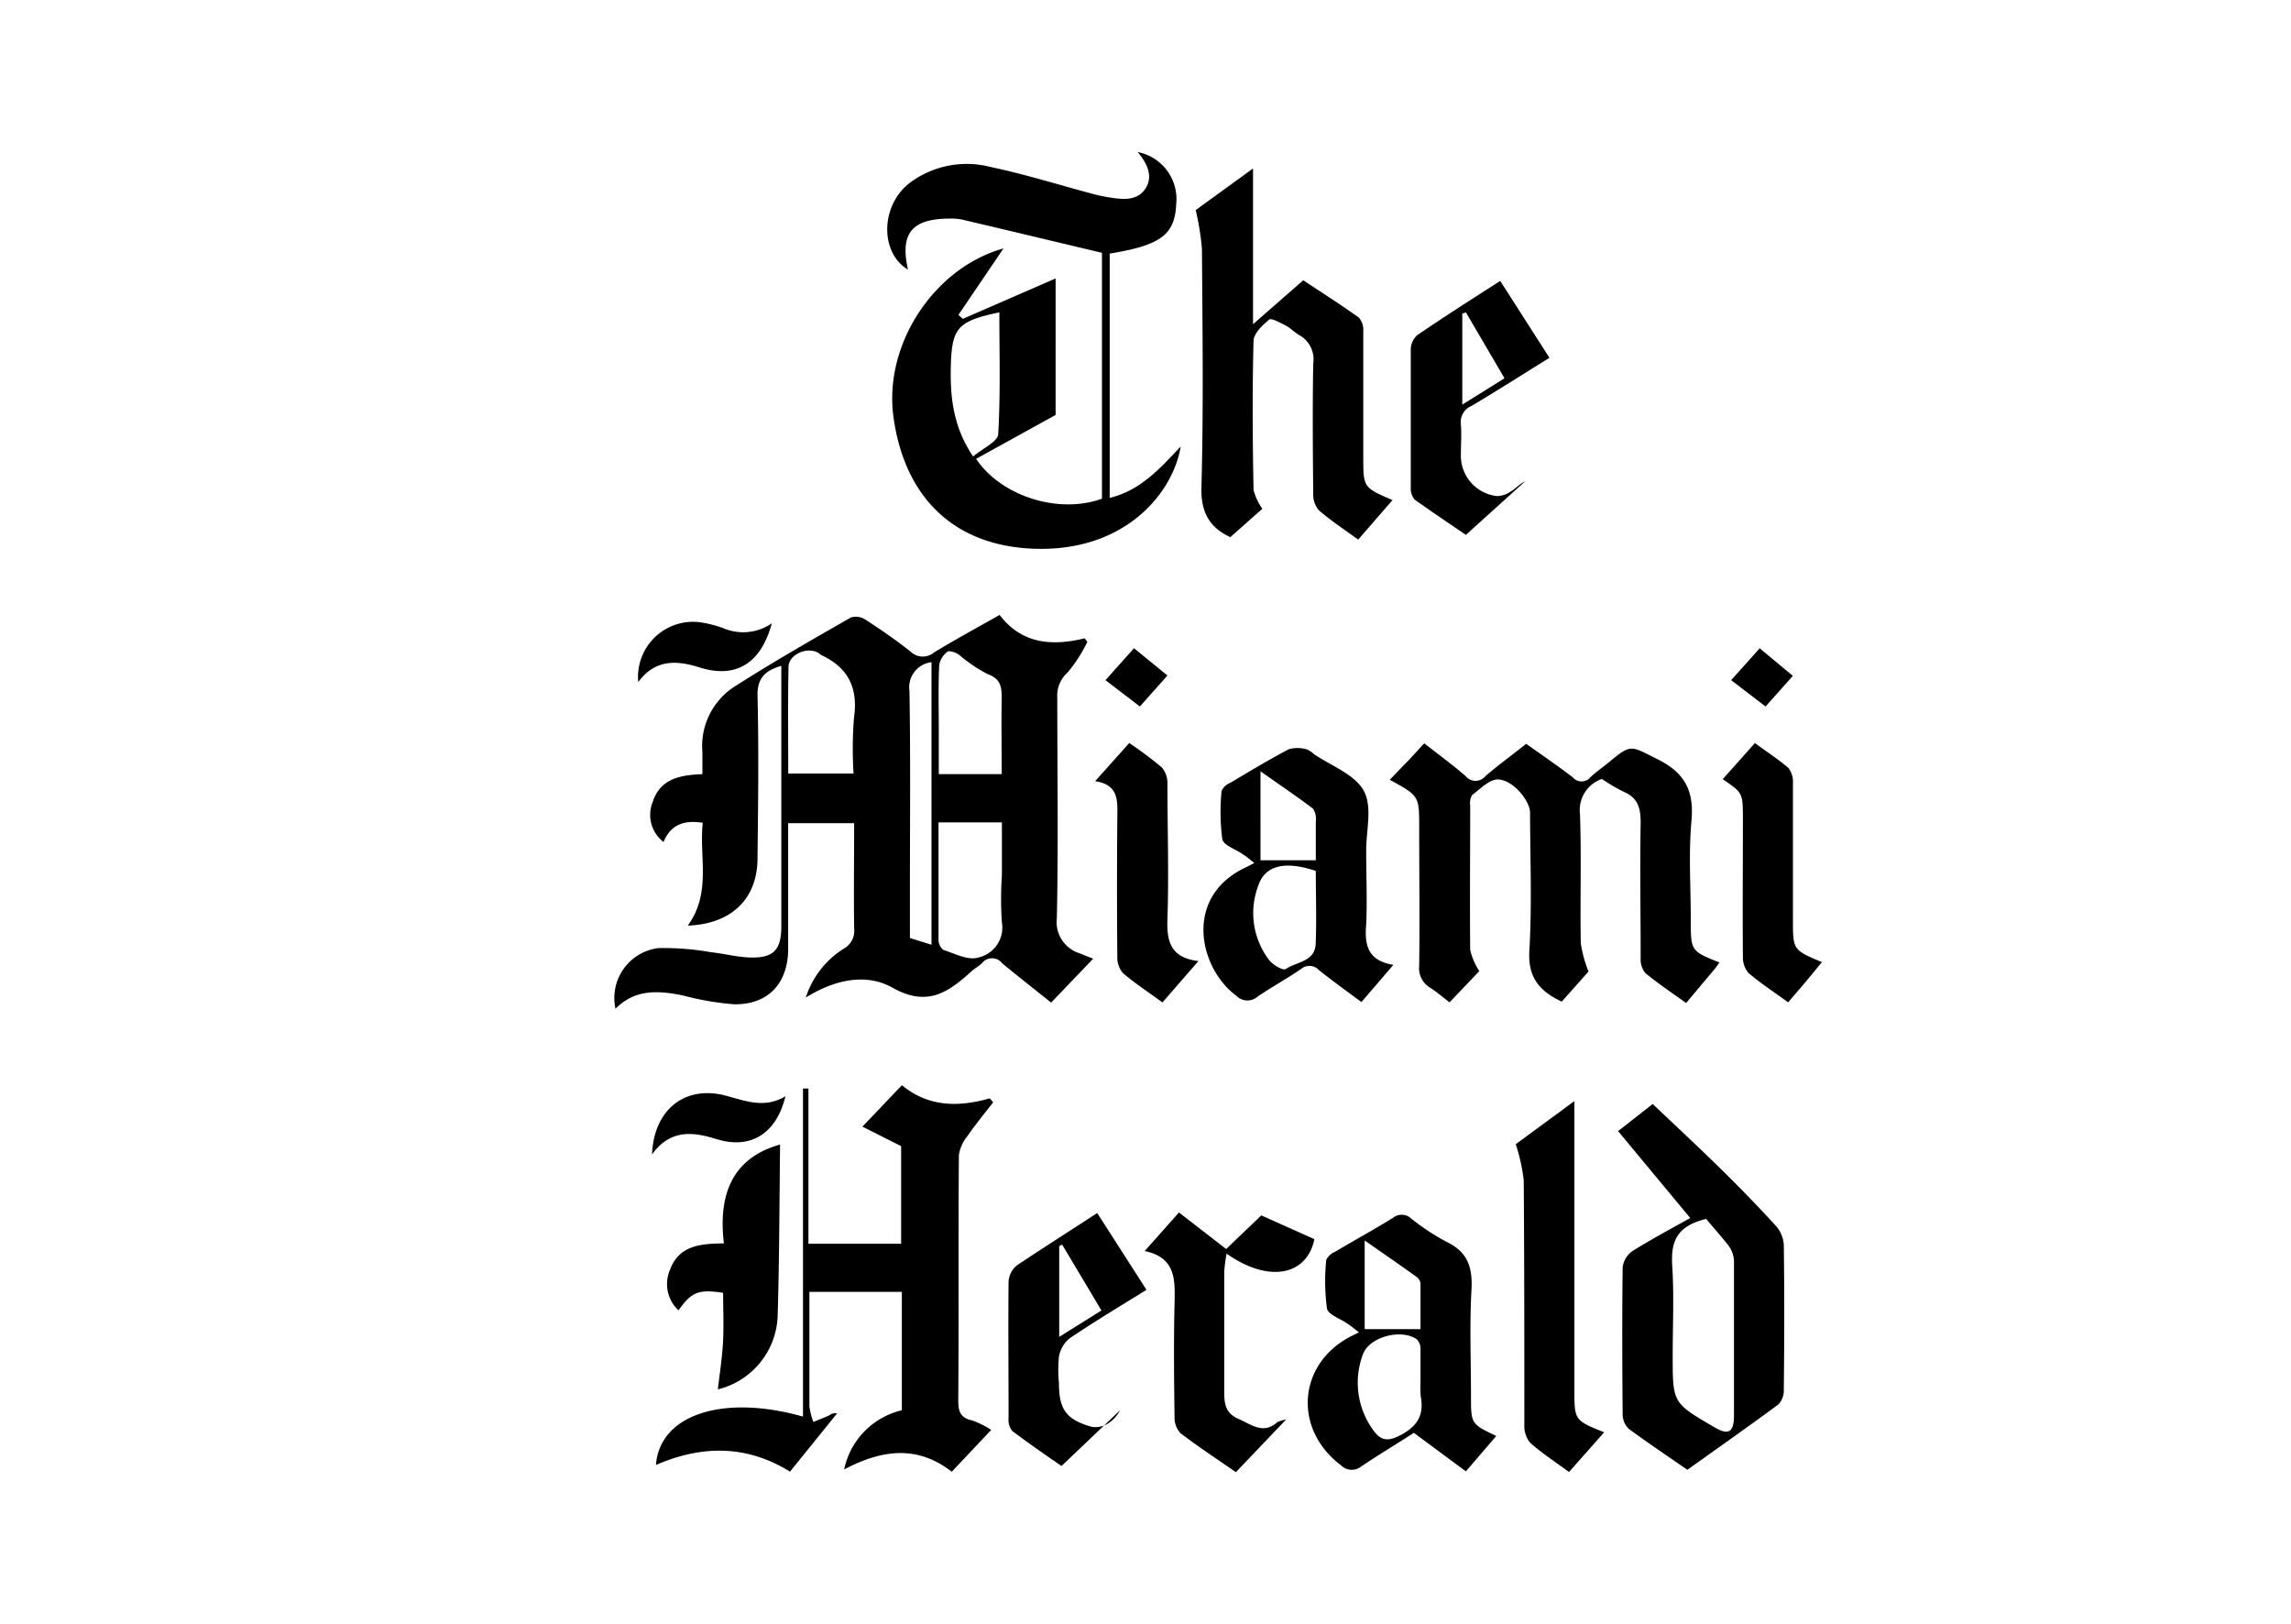 <svg id="svg2" xmlns="http://www.w3.org/2000/svg" viewBox="0 0 261 185"><title>newspaper-logos</title><path d="M129.61,17.32A5.46,5.46,0,0,1,134,23.24c-0.16,3.5-1.74,4.69-7.58,5.65V56.72c3.49-.85,5.72-3.33,8.09-5.86-0.84,5.16-6.08,11.74-16.06,11.66-9.3-.07-15.33-5.44-16.66-15-1.15-8.22,4.58-17,12.53-19.22l-5.13,7.57,0.5,0.45,10.57-4.6V47.27l-9.06,5c2.89,4.29,9.41,6.32,14.34,4.54V28.8c-5.33-1.27-10.59-2.53-15.86-3.77a6.39,6.39,0,0,0-1.42-.13c-4.37,0-5.75,1.65-4.82,5.81-3.2-1.9-3.16-7.27.18-9.86A10.82,10.82,0,0,1,112.76,19c4,0.84,7.83,2.05,11.74,3.09a18.58,18.58,0,0,0,2.28.46c1.39,0.19,2.85.26,3.72-1.08S130.76,18.69,129.61,17.32ZM110.86,52c1.1-.93,2.81-1.69,2.86-2.54,0.27-4.6.13-9.23,0.13-13.88-4.73,1-5.42,1.73-5.53,6.15C108.24,45.22,108.58,48.61,110.86,52Z"/><path d="M154.73,61.47c-1.56-1.14-3.1-2.15-4.49-3.35a2.72,2.72,0,0,1-.63-1.86c-0.05-5-.09-9.9,0-14.85A3.17,3.17,0,0,0,148,38.16c-0.57-.32-1-0.82-1.61-1.12s-1.54-.84-1.8-0.63c-0.76.63-1.75,1.56-1.78,2.4-0.15,5.66-.11,11.33,0,17a6.66,6.66,0,0,0,1,2.15l-3.65,3.23c-2.16-1-3.37-2.62-3.29-5.64,0.25-9.06.12-18.13,0.06-27.2a30.24,30.24,0,0,0-.71-4.42l6.53-4.74V36.93l5.72-5c2.13,1.41,4.29,2.78,6.35,4.26a2.18,2.18,0,0,1,.49,1.56c0,4.77,0,9.54,0,14.32,0,3.46,0,3.46,3.33,4.9Z"/><path d="M170.91,32l5.61,8.76c-3,1.86-5.9,3.71-8.86,5.47a2,2,0,0,0-1.23,2.12c0.09,1.13,0,2.26,0,3.4a4.63,4.63,0,0,0,4.09,4.76,2.77,2.77,0,0,0,1.6-.53c0.57-.34,1-0.85,1.64-1.16L167,60.93c-1.46-1-3.68-2.48-5.82-4a2,2,0,0,1-.46-1.41c0-5.25,0-10.5,0-15.75a2.21,2.21,0,0,1,.75-1.6C164.56,36.06,167.67,34.08,170.91,32ZM167,35.58l-0.41.14V46.09l4.81-3Z"/><path d="M113.15,125.57c-1,1.26-2,2.5-2.91,3.81a4.48,4.48,0,0,0-1,2.2c-0.07,9.31,0,18.62-.07,27.93,0,1.22.2,2,1.56,2.29a9.75,9.75,0,0,1,2.19,1.09l-4.49,4.76c-3.87-3-7.86-2.58-12.26-.26a8.76,8.76,0,0,1,6.57-6.74V147.16H92.21c0,2.33,0,4.64,0,6.95,0,2,0,4.06,0,6.09a8.2,8.2,0,0,0,.45,1.78c0.62-.25,1.24-0.49,1.85-0.77a1,1,0,0,1,.85-0.2L90,167.64c-5-3.09-10.1-3-15.27-.76,0.41-5.68,7.54-8.11,16.75-5.51V124h0.62v17.68h10.56V130.56l-4.41-2.22,4.5-4.72c3,2.48,6.42,2.52,10,1.5Z"/><path d="M192.23,167.43c-2.07-1.43-4.4-3-6.64-4.64a2.28,2.28,0,0,1-.73-1.61c-0.05-5.61-.07-11.22,0-16.82a2.68,2.68,0,0,1,1.15-1.87c2.32-1.44,4.73-2.72,6.55-3.74l-8.22-9.9,3.94-3.09c2.62,2.49,5.19,4.87,7.69,7.33,2.17,2.13,4.3,4.31,6.35,6.56a3.59,3.59,0,0,1,.9,2.17c0.07,5.49.06,11,0,16.47a2.36,2.36,0,0,1-.61,1.69C199.24,162.47,195.79,164.89,192.23,167.43Zm2.14-28.58c-3.43.84-4,2.64-3.87,5.23,0.23,3.44.06,6.91,0.06,10.36,0,5.37,0,5.37,4.68,8.1,1.66,1,2.29.65,2.3-1.24,0-5.9,0-11.8,0-17.7a3.2,3.2,0,0,0-.64-1.74C196,140.73,195.05,139.67,194.37,138.85Z"/><path d="M161.07,163.22c-2,1.3-4,2.49-5.95,3.8a1.74,1.74,0,0,1-2.37-.12c-5.45-4.12-4.9-11.53,1.11-14.65l0.95-.48c-0.53-.42-0.92-0.74-1.33-1-0.8-.58-2.18-1-2.31-1.73a23.78,23.78,0,0,1-.08-5.51,1.87,1.87,0,0,1,1-.93c2.2-1.31,4.45-2.53,6.62-3.88a1.57,1.57,0,0,1,2.06.09,26.09,26.09,0,0,0,4,2.64c2.39,1.13,3,2.85,2.87,5.4-0.23,4-.06,8.1-0.06,12.16,0,3.19,0,3.19,2.88,4.57L167,167.61Zm0.76-5.89c0-1.25,0-2.51,0-3.76a1.48,1.48,0,0,0-.42-1c-1.8-1.26-5.48-.27-6.16,1.76a9.17,9.17,0,0,0,1.15,8.52c0.83,1.2,1.61,1.44,3.1.66,1.92-1,2.74-2.24,2.37-4.35A10.91,10.91,0,0,1,161.84,157.33Zm0-5.91c0-1.71,0-3.42,0-5.14a1.07,1.07,0,0,0-.36-0.76c-1.91-1.37-3.84-2.71-6-4.21v10.1h6.36Z"/><path d="M172.68,130.34l6.68-4.91v32.82c0,3.54,0,3.54,3.39,4.91l-4,4.52c-1.53-1.12-3.08-2.13-4.44-3.34a3,3,0,0,1-.65-2c0-9.29,0-18.59-.07-27.88A20.84,20.84,0,0,0,172.68,130.34Z"/><path d="M139.69,142.28l4-3.83,6.05,2.71c-0.84,4.11-5.15,5.06-10,1.65a17.29,17.29,0,0,0-.27,2.06c0,4.59,0,9.18,0,13.77,0,1.39.22,2.39,1.64,3s2.8,1.82,4.41.36a4.47,4.47,0,0,1,1-.3l-5.72,6c-2.18-1.51-4.32-2.91-6.34-4.46a2.63,2.63,0,0,1-.65-1.86c-0.06-4.29-.1-8.58,0-12.87,0.06-2.68.18-5.25-3.4-6l3.9-4.39Z"/><path d="M125,138.18l5.61,8.75c-3,1.86-5.93,3.62-8.78,5.54a3.5,3.5,0,0,0-1.19,2.07,15.14,15.14,0,0,0,0,3c0,3,.81,4.18,3.75,5a2.69,2.69,0,0,0,1.78-.35,3.8,3.8,0,0,0,1.42-1.53L120.93,167c-1.29-.9-3.49-2.39-5.62-4a2.05,2.05,0,0,1-.41-1.44c0-5.19-.05-10.37,0-15.56a2.61,2.61,0,0,1,.94-1.85C118.81,142.16,121.83,140.25,125,138.18Zm-4.31,14.1,4.79-3L121,141.77l-0.33.18v10.33Z"/><path d="M82.38,147.27c-2.81-.42-3.59-0.11-5.08,2a4.08,4.08,0,0,1-1-4.55c1-2.79,3.36-3.06,6.17-3.08-0.65-5.43.84-9.7,6.4-11.26-0.08,6.51-.08,13.08-0.28,19.64a8.94,8.94,0,0,1-6.81,8.25c0.2-1.74.49-3.56,0.59-5.4S82.38,149.13,82.38,147.27Z"/><path d="M74.28,131.5c0.21-5.22,3.9-8,8.63-6.63,2.17,0.61,4.32,1.39,6.58,0-1.06,4.32-4,6.1-7.91,4.88C78.84,128.87,76.3,128.69,74.28,131.5Z"/><path d="M78.35,105.44c2.73-3.73,1.28-7.82,1.71-11.71-2.14-.34-3.63.19-4.47,2.18a3.89,3.89,0,0,1-1.22-4.58c0.84-2.59,3.08-3.06,5.65-3.14,0-.87,0-1.69,0-2.51a8.06,8.06,0,0,1,3.87-7.6c4.27-2.72,8.67-5.24,13.07-7.75a2,2,0,0,1,1.69.29c1.75,1.14,3.48,2.32,5.1,3.62a2,2,0,0,0,2.68.07c2.39-1.45,4.85-2.79,7.45-4.26,2.51,3.3,5.94,3.58,9.7,2.66l0.29,0.42a16.78,16.78,0,0,1-2.24,3.47,3.56,3.56,0,0,0-1.18,2.94c0,8.35.13,16.71-.05,25.06a3.72,3.72,0,0,0,2.62,4c0.52,0.22,1.06.43,1.52,0.61l-4.79,5c-1.91-1.53-3.79-3-5.59-4.49a1.45,1.45,0,0,0-2.29,0c-0.38.37-.88,0.62-1.28,1-2.61,2.37-5,4-8.92,1.79-2.88-1.64-6.48-1-9.87,1.13a10.27,10.27,0,0,1,4.3-5.56,2.33,2.33,0,0,0,1.21-2.31c-0.06-4,0-8,0-12H89.79c0,2.92,0,5.77,0,8.62,0,2,0,3.94,0,5.91-0.09,3.82-2.36,6.17-6.19,6.1a32.7,32.7,0,0,1-5.79-1c-2.77-.57-5.45-0.76-7.69,1.51A5.73,5.73,0,0,1,75,108a31.22,31.22,0,0,1,6,.47c1.48,0.16,2.94.55,4.41,0.6,2.67,0.09,3.59-.82,3.6-3.48,0-6.38,0-12.77,0-19.15,0-3.49,0-7,0-10.59-1.93.56-2.76,1.46-2.71,3.47,0.15,6.08.07,12.17,0,18.26C86.37,102.3,83.41,105.26,78.35,105.44Zm28.57-11.77c0,4.61,0,9,0,13.4a1.45,1.45,0,0,0,.56,1.14c1.3,0.42,2.82,1.22,3.94.87a3.49,3.49,0,0,0,2.72-4,38.85,38.85,0,0,1,0-5.35c0-2,0-4,0-6.05h-7.2ZM89.8,88.12h7.44a45.72,45.72,0,0,1,.05-6.36c0.49-3.38-.65-5.7-3.71-7.13a2.36,2.36,0,0,1-.28-0.21c-1.22-.83-3.45.09-3.47,1.54C89.75,80,89.8,84,89.8,88.12Zm24.32,0.05c0-3-.06-5.9,0-8.75,0-1.33-.22-2.13-1.63-2.64a16.91,16.91,0,0,1-3.07-2.06,2.17,2.17,0,0,0-1.39-.54A2.4,2.4,0,0,0,107,75.74c-0.12,2.43-.05,4.87-0.05,7.31,0,1.7,0,3.4,0,5.13h7.2Zm-8,19.45V75.43a2.89,2.89,0,0,0-2.51,3.3c0.13,7.64.05,15.28,0.05,22.92v5.2Z"/><path d="M168.53,110.62l-3.39,3.56c-0.78-.59-1.45-1.18-2.19-1.65a2.59,2.59,0,0,1-1.27-2.52c0.07-5.25,0-10.5,0-15.74,0-3.61,0-3.61-3.35-5.44,0.66-.7,1.3-1.36,1.93-2s1.27-1.39,2-2.15c1.63,1.28,3.22,2.43,4.7,3.72a1.46,1.46,0,0,0,2.28,0c1.44-1.24,3-2.37,4.63-3.67,1.77,1.26,3.57,2.49,5.31,3.82a1.31,1.31,0,0,0,2,0c0.64-.62,1.39-1.12,2.08-1.69,2.61-2.17,2.48-1.91,5.58-.37s4.17,3.59,3.86,7c-0.34,3.73-.08,7.51-0.08,11.26,0,3.58,0,3.58,3.27,4.89-0.22.29-.41,0.59-0.64,0.85l-3.16,3.77c-1.62-1.17-3.2-2.22-4.65-3.42a2.53,2.53,0,0,1-.53-1.74c0-5.13-.09-10.26,0-15.38,0-1.68-.31-2.84-1.94-3.53a20.66,20.66,0,0,1-2.48-1.46A3.77,3.77,0,0,0,180,92.77c0.17,4.88,0,9.78.09,14.67a14,14,0,0,0,.88,3.23l-3.05,3.43c-2.54-1.2-3.87-2.75-3.69-5.79,0.31-5.23.09-10.49,0.08-15.74,0-1.31-1.87-3.67-3.6-3.78-1-.06-2.07,1.08-3,1.78a1.76,1.76,0,0,0-.22,1.17c0,5.49-.05,11,0,16.46A7.37,7.37,0,0,0,168.53,110.62Z"/><path d="M158.74,109.91l-3.64,4.24c-1.67-1.24-3.3-2.41-4.86-3.66a1.46,1.46,0,0,0-2-.12c-1.62,1.11-3.35,2.05-5,3.18a1.74,1.74,0,0,1-2.37-.1c-4.28-3.14-6.12-11.31,1.09-14.66,0.26-.12.5-0.26,0.94-0.48-0.53-.42-0.91-0.75-1.32-1-0.8-.58-2.19-1-2.33-1.72a23.75,23.75,0,0,1-.08-5.51,1.88,1.88,0,0,1,1-.91c2.2-1.31,4.39-2.63,6.65-3.82a3.66,3.66,0,0,1,2,0,2.62,2.62,0,0,1,.89.57c2,1.35,4.63,2.3,5.65,4.15s0.27,4.53.28,6.85c0,2.8.13,5.61,0,8.4C155.45,107.61,155.78,109.43,158.74,109.91ZM149.9,99.21c-3.51-1.18-5.8-.64-6.56,1.7a8.8,8.8,0,0,0,1.26,8.47c0.42,0.55,1.61,1.23,1.89,1,1.22-.84,3.34-0.81,3.4-2.9C150,104.79,149.9,102,149.9,99.21Zm0-1.25c0-1.41,0-2.88,0-4.35a2.27,2.27,0,0,0-.3-1.48c-1.91-1.45-3.9-2.78-6-4.27V98h6.35Z"/><path d="M132.43,114.19c-1.58-1.15-3.12-2.16-4.51-3.35a2.72,2.72,0,0,1-.63-1.86q-0.07-7.86,0-15.73c0-1.9.28-3.84-2.53-4.26l3.89-4.35a44.38,44.38,0,0,1,3.71,2.78A2.79,2.79,0,0,1,133,89.3c0,5.12.17,10.25,0,15.37-0.1,2.61.38,4.43,3.53,4.81Z"/><path d="M196.26,88.76l3.67-4.12c1.31,1,2.65,1.82,3.83,2.86a2.6,2.6,0,0,1,.5,1.75c0,5.18,0,10.37,0,15.55,0,3.41,0,3.41,3.3,4.8-0.66.8-1.28,1.57-1.92,2.33s-1.24,1.44-1.93,2.25c-1.55-1.13-3.09-2.14-4.49-3.32a2.68,2.68,0,0,1-.66-1.84c-0.05-5.3,0-10.61,0-15.91C198.54,90.32,198.54,90.32,196.26,88.76Z"/><path d="M87.93,71c-1.26,4.65-4.16,6.35-8.33,5-2.66-.83-5-0.84-6.89,1.69a6.28,6.28,0,0,1,6.94-6.82,13.44,13.44,0,0,1,2.76.69A5.72,5.72,0,0,0,87.93,71Z"/><path d="M201.14,80.48l-3.92-3,3.25-3.63,3.78,3.14Z"/><path d="M129.86,80.48l-3.92-3,3.25-3.64L133,76.95Z"/></svg>